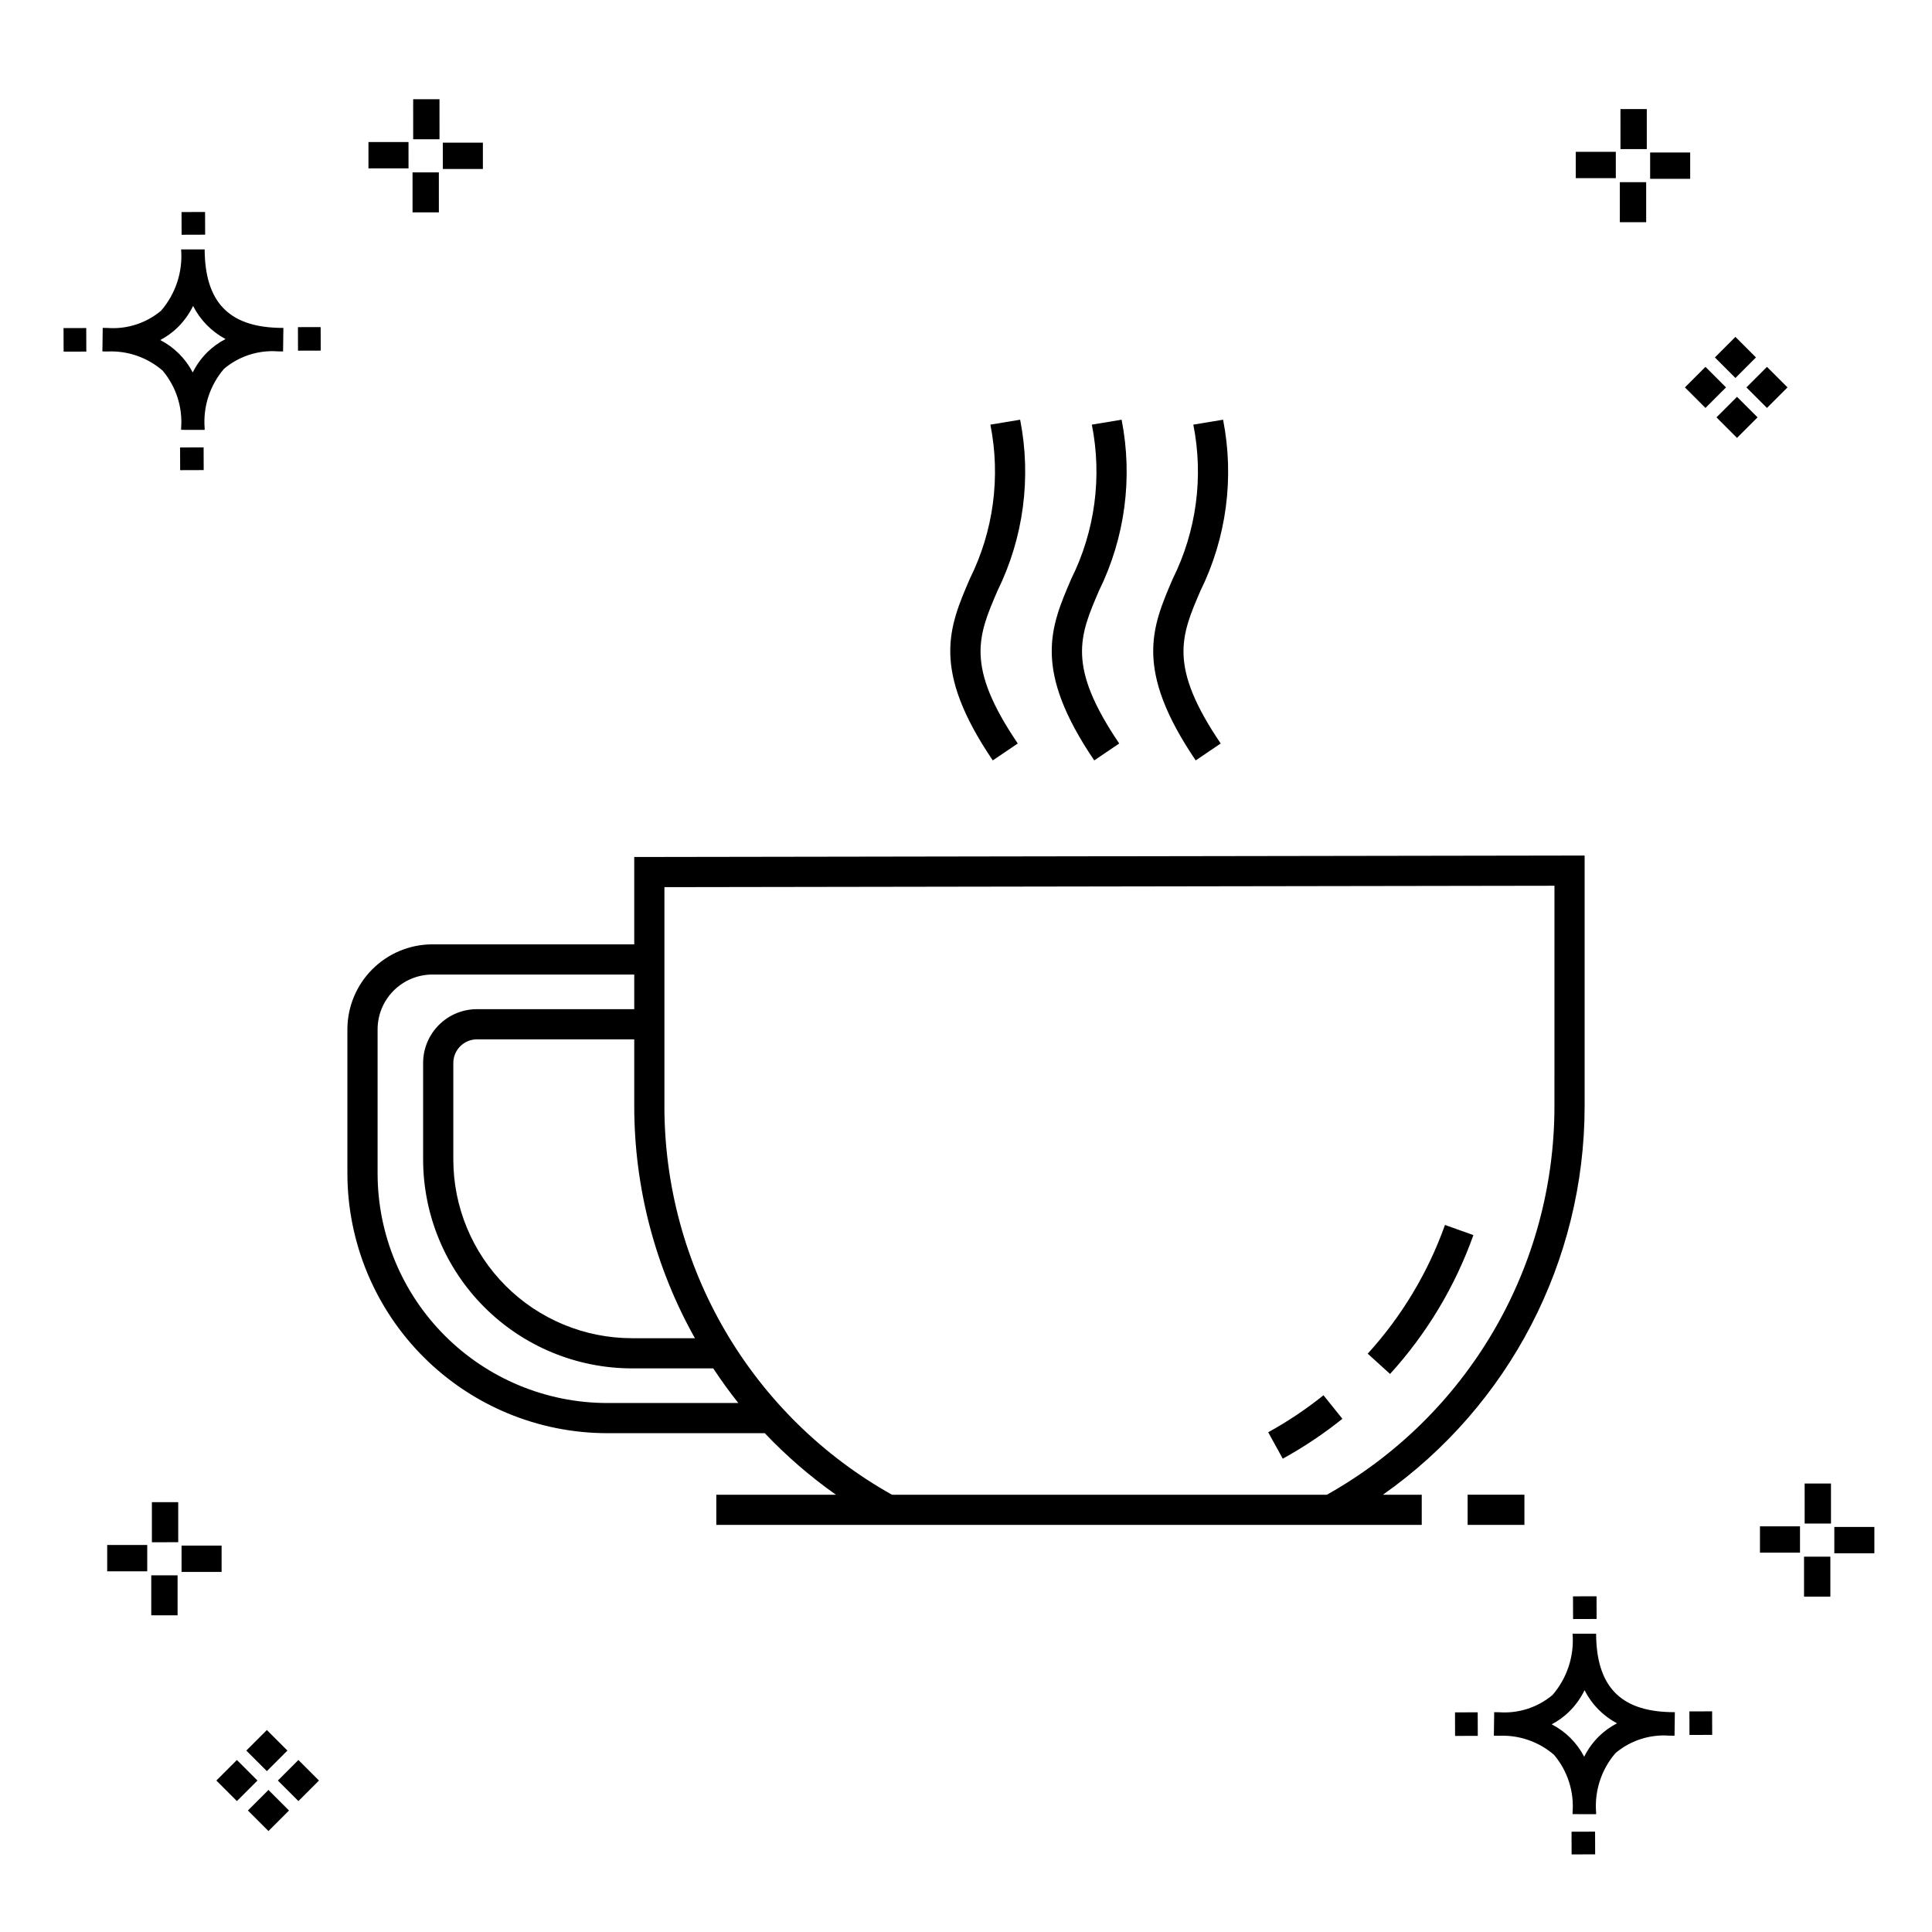 <?xml version="1.0" encoding="UTF-8"?>
<!-- Uploaded to: SVG Repo, www.svgrepo.com, Generator: SVG Repo Mixer Tools -->
<svg fill="#000000" width="800px" height="800px" version="1.1" viewBox="144 144 512 512" xmlns="http://www.w3.org/2000/svg">
 <g>
  <path d="m197.96 262.56 0.02 6.016-6.238 0.02-0.02-6.016zm19.738-31.68c0.434 0.023 0.93 0.008 1.402 0.02l-0.082 6.238c-0.449 0.008-0.93-0.004-1.387-0.02v-0.004c-5.172-0.379-10.285 1.277-14.254 4.617-3.746 4.352-5.598 10.023-5.141 15.75v0.449l-6.238-0.016v-0.445c0.434-5.535-1.328-11.02-4.914-15.262-4.047-3.504-9.285-5.316-14.633-5.055h-0.004c-0.434 0-0.867-0.008-1.312-0.02l0.09-6.238c0.441 0 0.879 0.008 1.309 0.02h-0.004c5.129 0.375 10.203-1.266 14.148-4.566 3.879-4.484 5.797-10.34 5.32-16.254l6.238 0.008c0.074 13.766 6.266 20.395 19.461 20.777zm-13.922 2.969h-0.004c-3.703-1.969-6.707-5.031-8.602-8.773-1.043 2.148-2.453 4.098-4.164 5.762-1.352 1.301-2.879 2.406-4.539 3.277 3.691 1.902 6.699 4.902 8.609 8.586 1.004-2.019 2.336-3.856 3.945-5.438 1.41-1.363 3.008-2.516 4.75-3.414zm-42.938-2.898 0.02 6.238 6.016-0.016-0.02-6.238zm68.137-0.273-6.019 0.016 0.02 6.238 6.019-0.016zm-30.609-24.484-0.02-6.016-6.238 0.02 0.02 6.016zm405.96 42.965 5.445 5.445-5.445 5.445-5.445-5.445zm7.941-7.941 5.445 5.445-5.445 5.445-5.445-5.445zm-16.301 0 5.445 5.445-5.445 5.445-5.445-5.445zm7.941-7.941 5.445 5.445-5.441 5.449-5.445-5.445zm-11.992-41.891h-10.613v-6.977h10.613zm-19.707-0.168h-10.613v-6.977h10.613zm8.043 11.668h-6.977v-10.602h6.977zm0.168-19.375h-6.977l-0.004-10.613h6.977zm-308.45 5.273h-10.617v-6.977h10.617zm-19.707-0.168h-10.617v-6.977h10.613zm8.043 11.664h-6.977l-0.004-10.598h6.977zm0.168-19.375h-6.977l-0.004-10.613h6.977zm300 448.52 0.02 6.016 6.238-0.02-0.02-6.016zm25.977-31.699c0.438 0.023 0.93 0.008 1.402 0.02l-0.082 6.238c-0.449 0.008-0.93-0.004-1.387-0.02-5.172-0.379-10.289 1.277-14.254 4.617-3.75 4.352-5.602 10.023-5.144 15.75v0.449l-6.238-0.016v-0.445c0.438-5.539-1.328-11.023-4.91-15.266-4.047-3.504-9.289-5.312-14.633-5.051h-0.004c-0.434 0-0.867-0.008-1.312-0.02l0.09-6.238c0.441 0 0.879 0.008 1.309 0.02h-0.004c5.129 0.371 10.203-1.266 14.145-4.566 3.879-4.484 5.797-10.34 5.32-16.254l6.238 0.008c0.074 13.762 6.266 20.395 19.461 20.773zm-13.922 2.969-0.004 0.004c-3.703-1.969-6.707-5.031-8.602-8.773-1.043 2.148-2.453 4.098-4.168 5.762-1.352 1.301-2.879 2.406-4.539 3.277 3.691 1.902 6.699 4.898 8.609 8.586 1.004-2.019 2.34-3.859 3.945-5.438 1.41-1.363 3.012-2.516 4.754-3.414zm-42.938-2.898 0.02 6.238 6.016-0.016-0.02-6.238zm68.137-0.273-6.019 0.016 0.02 6.238 6.019-0.016zm-30.609-24.48-0.02-6.016-6.238 0.02 0.02 6.016zm73.609-17.414-10.613 0.004v-6.977h10.613zm-19.707-0.164h-10.613v-6.977h10.613zm8.043 11.664h-6.977v-10.598h6.977zm0.168-19.375h-6.977l-0.004-10.613h6.977zm-414.09 70.602 5.445 5.445-5.445 5.445-5.445-5.445zm7.941-7.941 5.445 5.445-5.445 5.445-5.445-5.445zm-16.301 0 5.445 5.445-5.445 5.445-5.445-5.445zm7.941-7.941 5.445 5.445-5.445 5.445-5.445-5.445zm-11.996-41.895h-10.613v-6.973h10.613zm-19.707-0.164h-10.613v-6.977h10.613zm8.043 11.664h-6.977v-10.598h6.977zm0.168-19.375-6.977 0.004v-10.617h6.977z"/>
  <path d="m512.38 508.11-5.918-5.371h-0.004c9.02-9.902 15.98-21.5 20.477-34.117l7.527 2.688h0.004c-4.848 13.609-12.355 26.121-22.086 36.801zm-12.633 11.887-5.008-6.238c-4.59 3.684-9.492 6.965-14.652 9.805l3.859 7.004h-0.004c5.562-3.062 10.852-6.598 15.805-10.57zm64.195-149.28v66.52c-0.035 40.945-19.973 79.316-53.453 102.88h10.289v7.996h-186.95v-7.996h31.703c-6.809-4.801-13.125-10.262-18.855-16.309h-41.789c-18.246-0.023-35.738-7.281-48.641-20.184-12.902-12.902-20.16-30.395-20.184-48.641v-38.199c0.008-5.973 2.383-11.695 6.606-15.918 4.219-4.223 9.945-6.598 15.914-6.606h53.496v-23.145zm-251.86 66.52v-17.801h-41.688c-3.457 0.004-6.258 2.809-6.262 6.266v25.609c0.012 12.547 5.004 24.578 13.875 33.449 8.871 8.875 20.902 13.863 33.449 13.879h16.703c-10.523-18.754-16.062-39.895-16.078-61.402zm27.586 78.574c-2.363-2.957-4.57-6.027-6.652-9.176h-21.559c-14.668-0.016-28.73-5.852-39.102-16.223s-16.203-24.434-16.223-39.102v-25.609c0.008-7.871 6.391-14.254 14.262-14.262h41.688v-9.18h-53.496c-3.848 0.008-7.539 1.539-10.262 4.262-2.723 2.723-4.254 6.414-4.258 10.266v38.199c0.016 16.129 6.43 31.586 17.836 42.992 11.402 11.402 26.863 17.816 42.988 17.836zm216.28-137.08-235.87 0.371v58.133h-0.004c0.012 20.957 5.602 41.535 16.199 59.617 10.602 18.082 25.82 33.016 44.105 43.266h115.26c18.281-10.25 33.504-25.184 44.102-43.266 10.602-18.082 16.191-38.66 16.203-59.617zm-23.012 169.38h15.051v-7.996h-15.051zm-119.22-207.08c-13.93-20.566-10.523-28.488-5.367-40.477 6.906-14.047 9.016-29.969 6-45.328l-7.887 1.305c2.754 13.848 0.836 28.223-5.457 40.867-5.519 12.84-10.289 23.93 6.09 48.117zm26.887 0c-13.926-20.566-10.52-28.484-5.363-40.473 6.906-14.047 9.016-29.973 6-45.332l-7.887 1.305h-0.004c2.754 13.852 0.836 28.227-5.453 40.871-5.519 12.84-10.289 23.926 6.086 48.113zm26.891 0c-13.926-20.566-10.52-28.484-5.363-40.473h0.004c6.906-14.047 9.012-29.973 5.996-45.332l-7.887 1.305c2.75 13.852 0.832 28.227-5.457 40.871-5.519 12.84-10.289 23.926 6.086 48.113z"/>
 </g>
</svg>